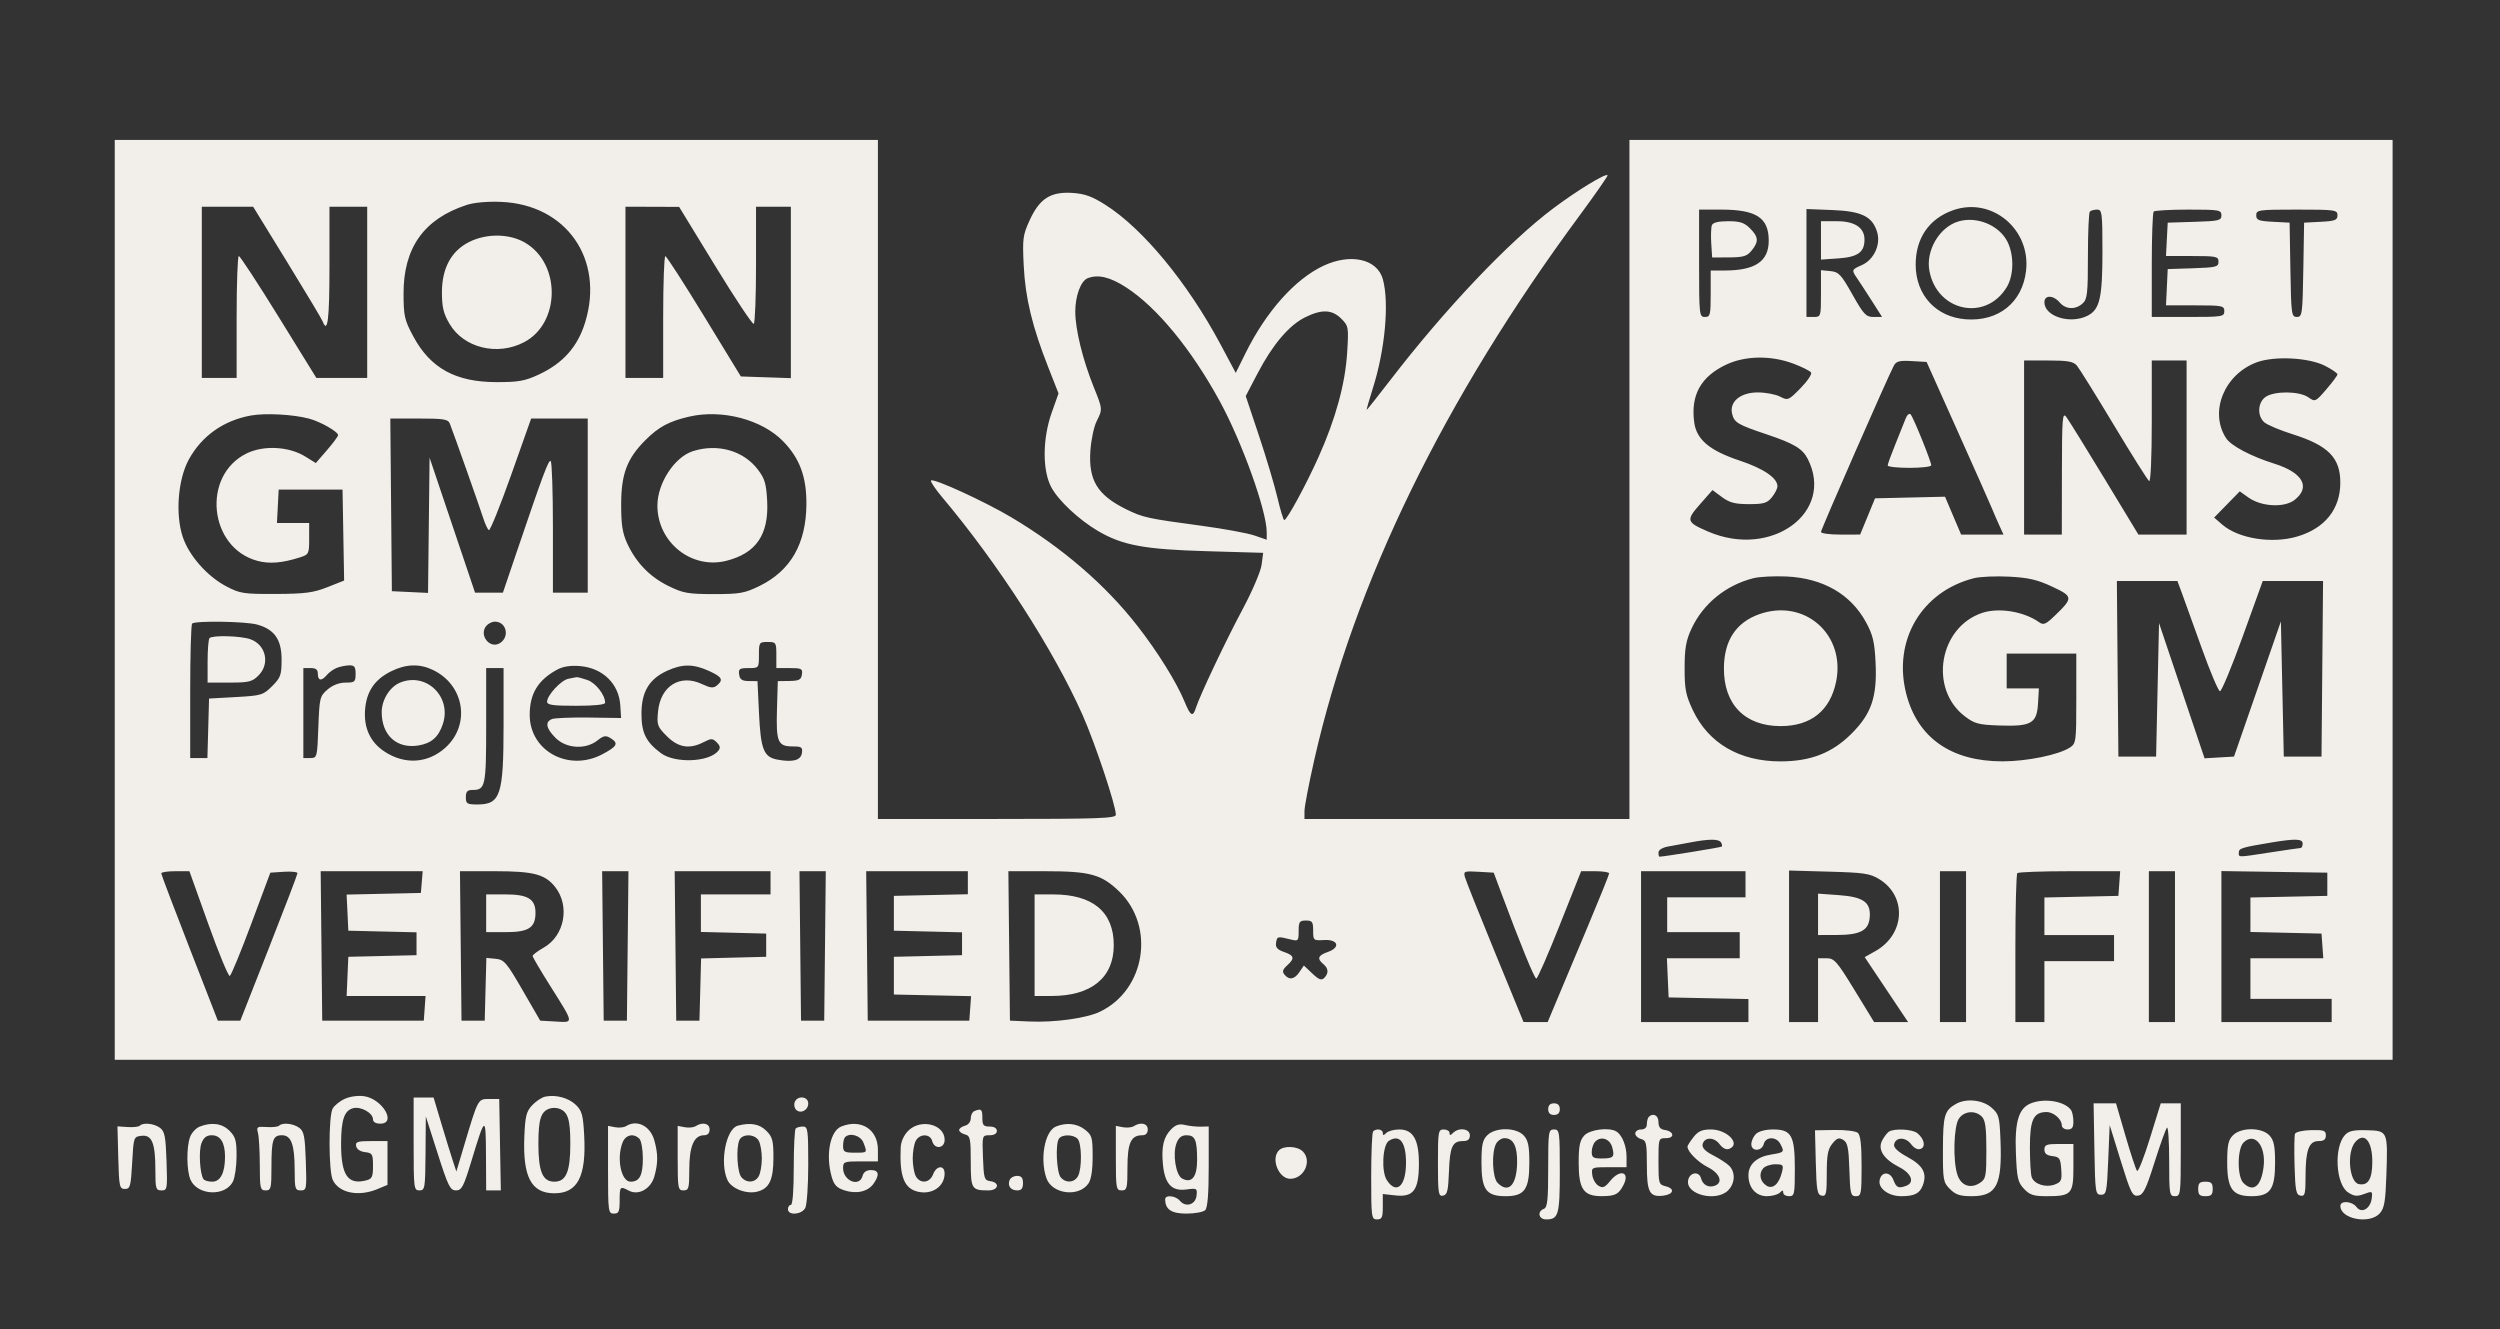 <svg width="126" height="67" viewBox="0 0 126 67" fill="none" xmlns="http://www.w3.org/2000/svg">
<rect x="0" y="0" width="126" height="67" fill="#333333" stroke="none"/>
<path fill-rule="evenodd" clip-rule="evenodd" d="M5.783 30.234V53.415H63.185H120.587V30.234V7.054H101.356H82.124V24.165V41.276H73.934H65.745L65.746 40.874C65.746 40.653 65.97 39.485 66.244 38.278C68.264 29.369 72.776 20.116 79.615 10.857C80.416 9.771 81.05 8.859 81.023 8.831C80.921 8.724 79.483 9.602 78.273 10.51C76.036 12.189 72.843 15.555 70.072 19.156C69.437 19.981 68.902 20.655 68.883 20.655C68.863 20.655 69.002 20.166 69.192 19.567C69.808 17.629 70.025 15.258 69.695 14.07C69.412 13.051 68.07 12.75 66.695 13.398C65.264 14.072 63.813 15.701 62.774 17.8L62.282 18.794L61.51 17.348C59.86 14.259 57.613 11.533 55.727 10.333C55.043 9.898 54.672 9.763 54.045 9.723C52.952 9.652 52.394 10.008 51.896 11.097C51.551 11.85 51.528 12.031 51.596 13.396C51.676 15.019 52.025 16.462 52.837 18.523L53.35 19.828L53.008 20.79C52.542 22.102 52.531 23.701 52.981 24.549C53.339 25.225 54.376 26.196 55.343 26.764C56.566 27.482 57.676 27.689 60.792 27.779L63.664 27.863L63.585 28.464C63.542 28.794 63.118 29.788 62.645 30.673C61.785 32.278 60.468 35.058 60.271 35.682C60.121 36.159 60.001 36.092 59.702 35.363C59.301 34.389 58.35 32.859 57.331 31.551C55.711 29.471 53.539 27.601 50.965 26.069C49.615 25.267 47.05 24.091 46.923 24.218C46.88 24.262 47.137 24.646 47.496 25.072C50.308 28.415 53.102 32.75 54.559 36.029C55.19 37.449 56.239 40.593 56.239 41.065C56.239 41.245 55.367 41.276 50.242 41.276H44.246V24.165V7.054H25.015H5.783V30.234ZM23.521 10.329C21.368 11.032 20.331 12.49 20.339 14.805C20.342 15.933 20.388 16.133 20.833 16.959C21.693 18.557 22.963 19.256 25.015 19.259C26.133 19.261 26.456 19.203 27.158 18.876C28.382 18.305 29.12 17.471 29.497 16.231C30.461 13.055 28.543 10.313 25.261 10.175C24.576 10.146 23.897 10.206 23.521 10.329ZM10.171 14.732V19.047H11.048H11.926V15.975C11.926 14.286 11.976 12.904 12.037 12.904C12.098 12.904 13.002 14.286 14.046 15.975L15.944 19.047H17.225H18.507V14.732V10.418H17.556H16.605V13.416C16.605 16.109 16.513 16.855 16.262 16.198C16.216 16.08 15.409 14.73 14.468 13.2L12.758 10.418H11.464H10.171V14.732ZM31.523 14.732V19.047H32.473H33.424V15.975C33.424 14.286 33.473 12.907 33.534 12.911C33.594 12.914 34.475 14.28 35.491 15.945L37.339 18.973L38.599 19.016L39.859 19.058V14.738V10.418H38.981H38.104V13.334C38.104 14.938 38.052 16.282 37.989 16.322C37.926 16.36 37.054 15.05 36.051 13.409L34.228 10.427L32.876 10.422L31.523 10.418V14.732ZM98.431 10.597C97.214 11.028 96.542 12.017 96.55 13.362C96.561 14.881 97.584 15.984 99.083 16.093C100.725 16.212 101.923 15.249 102.112 13.659C102.361 11.551 100.383 9.905 98.431 10.597ZM85.634 13.27C85.634 15.878 85.645 15.975 85.927 15.975C86.195 15.975 86.219 15.878 86.219 14.805V13.635L86.914 13.634C88.463 13.633 89.144 13.174 89.144 12.131C89.144 10.971 88.519 10.564 86.736 10.564H85.634V13.27ZM91.046 13.255V15.975H91.411C91.771 15.975 91.777 15.956 91.777 14.796V13.617L92.25 13.663C92.672 13.704 92.791 13.83 93.361 14.842C93.931 15.852 94.046 15.975 94.428 15.975H94.857L94.321 15.134C94.026 14.672 93.695 14.164 93.585 14.005C93.313 13.612 93.322 13.588 93.835 13.362C94.437 13.095 94.793 12.345 94.614 11.72C94.383 10.916 93.842 10.645 92.351 10.586L91.046 10.535V13.255ZM105.329 10.662C105.275 10.715 105.231 11.725 105.231 12.906C105.231 14.8 105.2 15.081 104.964 15.294C104.603 15.621 104.113 15.6 103.808 15.244C103.485 14.866 103.038 14.86 103.038 15.233C103.038 15.953 104.351 16.357 105.223 15.907C105.83 15.593 105.963 15.011 105.963 12.663C105.963 10.725 105.942 10.564 105.695 10.564C105.547 10.564 105.383 10.608 105.329 10.662ZM108.546 10.662C108.493 10.715 108.449 11.933 108.449 13.367V15.975H110.277C112.008 15.975 112.105 15.96 112.105 15.683C112.105 15.41 112.008 15.39 110.636 15.39H109.166L109.21 14.476L109.253 13.562L110.533 13.52C111.692 13.482 111.813 13.451 111.813 13.191C111.813 12.927 111.706 12.904 110.489 12.904H109.166L109.209 12.063L109.253 11.222L110.606 11.18C111.839 11.142 111.959 11.113 111.959 10.851C111.959 10.583 111.851 10.564 110.301 10.564C109.39 10.564 108.6 10.608 108.546 10.662ZM113.714 10.849C113.714 11.094 113.833 11.141 114.555 11.178L115.396 11.222L115.436 13.599C115.474 15.844 115.492 15.975 115.761 15.975C116.031 15.975 116.049 15.844 116.087 13.599L116.127 11.222L116.968 11.178C117.689 11.141 117.809 11.094 117.809 10.849C117.809 10.58 117.694 10.564 115.761 10.564C113.829 10.564 113.714 10.58 113.714 10.849ZM98.708 11.159C97.746 11.442 97.048 12.631 97.243 13.658C97.629 15.703 100.076 16.218 101.137 14.478C101.501 13.881 101.517 12.86 101.173 12.178C100.755 11.35 99.636 10.887 98.708 11.159ZM86.279 11.351C86.237 11.461 86.222 11.873 86.247 12.265L86.292 12.977L87.15 12.973C87.868 12.969 88.052 12.913 88.283 12.627C88.649 12.176 88.631 11.939 88.2 11.508C87.913 11.221 87.692 11.149 87.099 11.149C86.603 11.149 86.331 11.216 86.279 11.351ZM91.777 12.117V13.085L92.674 13.021C93.641 12.951 93.97 12.709 93.97 12.072C93.97 11.474 93.481 11.149 92.581 11.149H91.777V12.117ZM23.658 12.19C22.749 12.64 22.273 13.514 22.273 14.732C22.273 15.477 22.351 15.801 22.654 16.319C23.368 17.536 25.069 17.955 26.418 17.245C28.247 16.282 28.276 13.292 26.466 12.232C25.682 11.772 24.536 11.755 23.658 12.19ZM54.81 14.026C54.47 14.162 54.191 14.927 54.194 15.712C54.197 16.61 54.567 18.122 55.12 19.497C55.577 20.631 55.576 20.619 55.267 21.238C55.135 21.503 54.995 22.159 54.957 22.695C54.849 24.196 55.304 24.949 56.751 25.663C57.601 26.083 57.824 26.132 60.553 26.498C61.679 26.65 62.88 26.87 63.222 26.988L63.843 27.202V26.826C63.843 25.746 62.601 22.28 61.473 20.216C60.043 17.598 58.312 15.493 56.764 14.488C55.95 13.959 55.336 13.814 54.81 14.026ZM65.778 15.992C64.968 16.393 64.138 17.372 63.387 18.81L62.785 19.962L63.45 21.954C63.816 23.05 64.236 24.456 64.382 25.078C64.528 25.701 64.683 26.211 64.726 26.212C64.861 26.213 65.821 24.446 66.457 23.027C67.315 21.111 67.798 19.351 67.896 17.781C67.977 16.483 67.968 16.431 67.6 16.062C67.135 15.597 66.617 15.577 65.778 15.992ZM87.018 18.369C85.727 18.97 85.203 19.908 85.388 21.286C85.505 22.157 86.161 22.708 87.686 23.216C88.884 23.615 89.583 24.091 89.583 24.508C89.583 24.623 89.457 24.873 89.303 25.063C89.066 25.357 88.892 25.408 88.146 25.408C87.446 25.408 87.17 25.336 86.788 25.054L86.309 24.7L85.684 25.41C84.963 26.229 84.99 26.318 86.097 26.794C89.282 28.164 92.484 25.821 91.109 23.127C90.846 22.612 90.418 22.355 89.073 21.903C87.583 21.403 87.41 21.302 87.3 20.862C87.147 20.253 87.713 19.778 88.592 19.778C88.984 19.778 89.489 19.873 89.714 19.989C90.111 20.194 90.141 20.182 90.747 19.564C91.091 19.214 91.33 18.86 91.279 18.777C91.228 18.694 90.823 18.491 90.379 18.325C89.261 17.907 87.974 17.924 87.018 18.369ZM113.746 18.258C112.104 18.863 111.336 20.751 112.192 22.08C112.44 22.466 113.449 23 114.629 23.37C116.06 23.819 116.469 24.548 115.652 25.193C115.136 25.6 113.976 25.542 113.322 25.076L112.884 24.764L112.238 25.425L111.593 26.086L111.998 26.437C112.822 27.152 114.522 27.419 115.801 27.035C117.18 26.619 117.945 25.662 117.952 24.341C117.958 23.076 117.353 22.456 115.561 21.89C114.909 21.684 114.26 21.411 114.118 21.282C113.753 20.951 113.788 20.284 114.185 20.005C114.626 19.697 115.888 19.707 116.34 20.024C116.684 20.265 116.7 20.258 117.249 19.621C117.556 19.265 117.808 18.925 117.808 18.867C117.809 18.808 117.529 18.616 117.187 18.44C116.373 18.022 114.639 17.93 113.746 18.258ZM95.45 18.429C95.142 19.005 91.777 26.683 91.777 26.81C91.777 26.884 92.221 26.944 92.764 26.943L93.751 26.942L94.127 26.029L94.502 25.116L96.266 25.075L98.029 25.034L98.435 25.989L98.841 26.944H99.908H100.976L100.76 26.469C100.64 26.207 100.476 25.829 100.395 25.628C100.314 25.427 99.539 23.683 98.674 21.752L97.101 18.242L96.349 18.198C95.736 18.162 95.57 18.205 95.45 18.429ZM102.014 22.556V26.944H102.965H103.915L103.92 23.836C103.924 21.047 103.947 20.758 104.143 21.017C104.263 21.176 105.13 22.575 106.069 24.125L107.776 26.944H108.99H110.204V22.556V18.169H109.326H108.449V21.249C108.449 23.023 108.394 24.294 108.318 24.248C108.246 24.203 107.446 22.933 106.54 21.424C105.634 19.915 104.794 18.566 104.674 18.425C104.498 18.219 104.216 18.169 103.234 18.169H102.014V22.556ZM12.645 20.942C11.266 21.191 10.162 21.974 9.514 23.164C8.968 24.168 8.831 25.919 9.211 27.061C9.523 28.001 10.437 29.041 11.396 29.547C12.092 29.914 12.268 29.942 13.9 29.935C15.372 29.929 15.791 29.874 16.5 29.594L17.344 29.26L17.304 26.969L17.264 24.677H15.655H14.046L14.002 25.518L13.958 26.359H14.77H15.582V27.152C15.582 27.918 15.566 27.95 15.107 28.095C14.207 28.38 13.579 28.43 12.971 28.266C10.515 27.605 10.158 23.952 12.44 22.848C13.299 22.432 14.561 22.5 15.38 23.006L15.917 23.338L16.477 22.691C16.784 22.336 17.038 21.994 17.04 21.933C17.047 21.762 16.156 21.253 15.582 21.1C14.777 20.885 13.378 20.81 12.645 20.942ZM34.74 20.997C33.718 21.233 33.194 21.515 32.519 22.192C31.603 23.111 31.309 23.89 31.307 25.408C31.305 26.44 31.371 26.868 31.612 27.39C32.061 28.362 32.748 29.071 33.69 29.534C34.431 29.898 34.679 29.942 35.983 29.942C37.291 29.942 37.534 29.898 38.285 29.53C39.853 28.76 40.629 27.402 40.643 25.408C40.652 24.034 40.306 23.099 39.468 22.239C38.402 21.145 36.389 20.616 34.74 20.997ZM96.04 21.107C95.966 21.301 95.733 21.882 95.523 22.399C95.312 22.916 95.14 23.392 95.14 23.459C95.14 23.526 95.634 23.58 96.237 23.58C96.841 23.58 97.334 23.522 97.334 23.452C97.334 23.259 96.437 21.041 96.297 20.887C96.227 20.811 96.117 20.905 96.04 21.107ZM19.711 25.445L19.75 29.796L20.661 29.839L21.573 29.883L21.612 26.475L21.651 23.068L22.797 26.469L23.942 29.869H24.644H25.347L26.029 27.858C27.378 23.883 27.645 23.168 27.755 23.236C27.816 23.274 27.867 24.782 27.867 26.587V29.869H28.744H29.622V25.481V21.094H28.195H26.77L25.761 23.941C25.206 25.507 24.701 26.756 24.638 26.718C24.575 26.679 24.446 26.401 24.351 26.101C24.182 25.566 22.87 21.856 22.671 21.35C22.585 21.13 22.366 21.094 21.121 21.094H19.672L19.711 25.445ZM34.92 22.739C33.993 23.037 33.133 24.356 33.133 25.481C33.133 27.333 34.849 28.708 36.607 28.265C38.107 27.888 38.751 26.948 38.666 25.262C38.621 24.377 38.546 24.124 38.192 23.66C37.466 22.708 36.163 22.341 34.92 22.739ZM88.374 29.141C86.984 29.492 85.839 30.425 85.253 31.682C84.974 32.282 84.906 32.671 84.905 33.671C84.903 34.737 84.963 35.04 85.323 35.8C86.108 37.46 87.673 38.374 89.729 38.374C91.256 38.374 92.344 37.95 93.322 36.971C94.324 35.969 94.612 35.118 94.529 33.399C94.478 32.352 94.396 32.003 94.044 31.357C93.273 29.942 91.88 29.142 90.04 29.055C89.427 29.026 88.677 29.065 88.374 29.141ZM99.491 29.14C96.84 29.812 95.388 32.29 96.075 34.969C96.643 37.186 98.344 38.377 100.933 38.372C102.166 38.37 103.749 38.045 104.317 37.679C104.635 37.474 104.646 37.391 104.646 35.203V32.94H102.892H101.137V33.818V34.695H101.949H102.761L102.716 35.459C102.658 36.462 102.375 36.622 100.759 36.565C99.717 36.528 99.513 36.474 99.025 36.101C97.205 34.712 97.73 31.607 99.907 30.888C100.75 30.61 102.015 30.82 102.777 31.364C102.991 31.516 103.109 31.466 103.557 31.035C104.498 30.13 104.492 30.064 103.428 29.566C102.682 29.217 102.232 29.113 101.263 29.063C100.59 29.029 99.793 29.064 99.491 29.14ZM106.728 33.708L106.767 38.132H107.718H108.668L108.741 34.768L108.815 31.404L109.962 34.812L111.11 38.219L111.852 38.175L112.594 38.132L113.776 34.725L114.957 31.318L115.03 34.725L115.103 38.132H116.054H117.004L117.043 33.708L117.082 29.284H115.562H114.042L113.037 32.068C112.484 33.599 111.966 34.846 111.886 34.838C111.805 34.83 111.394 33.857 110.971 32.676C110.549 31.494 110.099 30.247 109.972 29.905L109.741 29.284H108.215H106.69L106.728 33.708ZM88.659 30.958C87.494 31.374 86.897 32.284 86.885 33.662C86.87 35.5 87.941 36.597 89.749 36.596C91.267 36.594 92.233 35.823 92.537 34.371C93.036 31.98 90.948 30.142 88.659 30.958ZM9.683 31.429C9.63 31.482 9.586 33.029 9.586 34.866V38.205H10.019H10.453L10.495 36.706L10.536 35.207L11.888 35.132C13.175 35.06 13.263 35.033 13.716 34.581C14.146 34.151 14.192 34.02 14.192 33.241C14.192 32.233 13.835 31.721 12.96 31.478C12.375 31.316 9.835 31.277 9.683 31.429ZM24.509 31.544C24.12 32.012 24.691 32.731 25.198 32.412C25.704 32.093 25.523 31.331 24.942 31.331C24.8 31.331 24.606 31.427 24.509 31.544ZM10.561 32.16C10.507 32.214 10.463 32.74 10.463 33.33V34.403H11.567C12.543 34.403 12.711 34.361 13.029 34.043C13.621 33.452 13.403 32.491 12.615 32.216C12.127 32.046 10.713 32.007 10.561 32.16ZM38.25 33.013C38.25 33.67 38.249 33.671 37.728 33.671C37.273 33.671 37.212 33.712 37.253 33.996C37.289 34.247 37.398 34.321 37.738 34.325L38.177 34.329L38.253 35.938C38.34 37.778 38.489 38.154 39.183 38.285C39.963 38.431 40.365 38.321 40.417 37.949C40.458 37.662 40.399 37.62 39.96 37.62C39.205 37.62 39.111 37.404 39.159 35.77L39.201 34.329L39.786 34.321C40.273 34.313 40.379 34.258 40.417 33.992C40.46 33.702 40.4 33.671 39.796 33.671H39.128V33.013C39.128 32.379 39.111 32.355 38.689 32.355C38.266 32.355 38.25 32.379 38.25 33.013ZM16.966 33.664C16.802 33.73 16.581 33.891 16.473 34.02C16.207 34.34 16.02 34.317 16.02 33.964C16.02 33.749 15.923 33.671 15.655 33.671H15.289V35.938V38.205H15.638C15.981 38.205 15.989 38.175 16.045 36.653C16.1 35.17 16.12 35.086 16.508 34.752C16.766 34.53 17.098 34.403 17.418 34.403C17.88 34.403 17.922 34.366 17.922 33.964C17.922 33.603 17.863 33.527 17.593 33.534C17.412 33.539 17.13 33.598 16.966 33.664ZM19.712 33.834C18.878 34.247 18.467 34.855 18.399 35.778C18.332 36.689 18.66 37.399 19.364 37.869C20.387 38.553 21.563 38.482 22.447 37.683C23.731 36.523 23.407 34.518 21.813 33.762C21.137 33.441 20.458 33.464 19.712 33.834ZM28.086 33.747C27.115 34.272 26.697 34.959 26.697 36.03C26.697 37.851 28.657 38.914 30.356 38.016C31.106 37.619 31.189 37.463 30.785 37.211C30.53 37.052 30.43 37.068 30.107 37.322C29.512 37.79 28.539 37.73 28.002 37.192C27.518 36.709 27.457 36.38 27.825 36.239C27.963 36.186 28.802 36.153 29.689 36.165L31.303 36.188L31.263 35.551C31.194 34.461 30.381 33.668 29.23 33.57C28.759 33.53 28.379 33.589 28.086 33.747ZM33.629 33.804C32.721 34.216 32.332 34.861 32.33 35.961C32.327 36.931 32.554 37.394 33.307 37.956C34.012 38.482 35.722 38.418 36.196 37.847C36.319 37.7 36.301 37.593 36.125 37.417C35.916 37.208 35.848 37.206 35.469 37.402C34.753 37.772 34.188 37.682 33.61 37.104C33.129 36.623 33.1 36.541 33.165 35.857C33.289 34.57 34.281 33.955 35.385 34.479C35.809 34.68 35.955 34.694 36.131 34.548C36.475 34.263 36.394 34.116 35.727 33.813C34.947 33.459 34.392 33.457 33.629 33.804ZM24.503 36.567C24.503 39.631 24.464 39.814 23.816 39.814C23.554 39.814 23.479 39.895 23.479 40.179C23.479 40.507 23.538 40.545 24.054 40.545C25.228 40.545 25.38 40.082 25.38 36.514V33.671H24.942H24.503V36.567ZM28.639 34.212C28.277 34.283 27.574 35.043 27.574 35.364C27.574 35.531 27.869 35.572 29.037 35.572C29.96 35.572 30.499 35.516 30.499 35.419C30.499 35.025 30.026 34.419 29.604 34.272C29.348 34.183 29.1 34.119 29.051 34.13C29.003 34.141 28.818 34.178 28.639 34.212ZM20.172 34.4C19.649 34.611 19.238 35.267 19.238 35.892C19.238 37.059 19.997 37.749 21.087 37.572C21.743 37.465 22.103 37.149 22.321 36.487C22.773 35.116 21.488 33.868 20.172 34.4ZM85.196 42.457C84.834 42.525 84.324 42.62 84.062 42.667C83.783 42.717 83.587 42.84 83.587 42.965C83.587 43.081 83.608 43.177 83.634 43.177C83.854 43.177 86.736 42.71 86.778 42.667C86.809 42.637 86.79 42.542 86.737 42.456C86.627 42.277 86.141 42.278 85.196 42.457ZM114.518 42.455C112.989 42.708 112.836 42.754 112.836 42.965C112.836 43.221 112.737 43.221 114.445 42.958C115.209 42.84 115.884 42.743 115.944 42.741C116.005 42.74 116.054 42.64 116.054 42.519C116.054 42.275 115.699 42.26 114.518 42.455ZM8.127 44.018C8.129 44.079 8.772 45.773 9.555 47.784L10.978 51.44H11.545H12.112L13.551 47.784C14.342 45.773 14.991 44.075 14.993 44.01C14.995 43.946 14.688 43.913 14.311 43.937L13.625 43.982L12.666 46.556C12.138 47.971 11.65 49.156 11.582 49.188C11.513 49.22 11.027 48.046 10.502 46.578L9.546 43.909H8.835C8.443 43.909 8.125 43.958 8.127 44.018ZM16.201 47.674L16.24 51.44H18.799H21.359L21.404 50.819L21.448 50.197H19.459H17.47L17.513 49.21L17.556 48.223L19.274 48.182L20.993 48.141V47.565V46.989L19.274 46.948L17.556 46.907L17.513 45.997L17.469 45.087L19.341 45.046L21.212 45.005L21.258 44.457L21.303 43.909H18.732H16.162L16.201 47.674ZM23.221 47.674L23.26 51.44H23.845H24.43L24.471 49.859L24.513 48.278L24.982 48.324C25.409 48.365 25.529 48.505 26.338 49.905L27.226 51.44L28.004 51.485C28.934 51.539 28.947 51.62 27.728 49.686C27.241 48.913 26.843 48.235 26.844 48.179C26.845 48.123 27.102 47.93 27.416 47.751C28.453 47.159 28.733 45.661 27.984 44.71C27.475 44.062 26.892 43.909 24.944 43.909H23.182L23.221 47.674ZM30.387 47.674L30.426 51.44H31.011H31.596L31.635 47.674L31.674 43.909H31.011H30.348L30.387 47.674ZM34.043 47.674L34.082 51.44H34.667H35.252L35.294 49.873L35.335 48.306L36.975 48.264L38.616 48.223V47.638V47.053L36.971 47.011L35.325 46.97V46.024V45.078H37.08H38.835V44.494V43.909H36.42H34.004L34.043 47.674ZM40.332 47.674L40.371 51.44H40.956H41.541L41.58 47.674L41.619 43.909H40.956H40.293L40.332 47.674ZM43.695 47.674L43.734 51.44H46.294H48.853L48.898 50.823L48.943 50.206L46.997 50.165L45.051 50.124V49.173V48.223L46.769 48.182L48.487 48.141V47.565V46.989L46.769 46.948L45.051 46.907V46.029V45.152L46.915 45.111L48.78 45.07V44.489V43.909H46.218H43.656L43.695 47.674ZM50.861 47.674L50.901 51.44L51.893 51.484C53.163 51.539 54.741 51.321 55.429 50.994C57.725 49.905 58.241 46.705 56.407 44.929C55.517 44.068 54.934 43.909 52.673 43.909H50.822L50.861 47.674ZM73.829 44.196C73.873 44.363 74.556 46.077 75.347 48.005L76.786 51.51L77.394 51.512L78.002 51.513L78.446 50.453C78.69 49.87 79.387 48.209 79.995 46.762C80.603 45.315 81.101 44.081 81.101 44.02C81.101 43.959 80.783 43.909 80.395 43.909H79.689L78.614 46.614C78.024 48.102 77.491 49.32 77.431 49.32C77.334 49.32 76.63 47.598 75.637 44.932L75.283 43.982L74.516 43.937C73.803 43.895 73.755 43.913 73.829 44.196ZM82.709 47.711V51.513H85.415H88.121V50.932V50.352L86.11 50.311L84.099 50.27L84.055 49.283L84.012 48.296H85.847H87.682V47.638V46.98H85.854H84.026V46.102V45.225H86H87.974V44.567V43.909H85.342H82.709V47.711ZM90.168 47.694V51.513H90.899H91.63V49.905V48.296H92.059C92.448 48.296 92.58 48.446 93.472 49.905L94.455 51.513H95.311H96.168L95.074 49.876L93.98 48.239L94.519 47.936C96.013 47.098 96.121 45.179 94.723 44.315C94.253 44.025 93.953 43.979 92.179 43.931L90.168 43.875V47.694ZM97.773 47.711V51.513H98.431H99.089V47.711V43.909H98.431H97.773V47.711ZM101.673 44.006C101.619 44.06 101.575 45.771 101.575 47.809V51.513H102.307H103.038V49.978V48.442H104.793H106.548V47.784V47.126H104.793H103.038V46.18V45.234L104.902 45.193L106.767 45.152L106.812 44.53L106.857 43.909H104.314C102.915 43.909 101.726 43.952 101.673 44.006ZM108.303 47.711V51.513H108.961H109.619V47.711V43.909H108.961H108.303V47.711ZM111.959 47.708V51.513H114.738H117.516V50.928V50.343H115.469H113.421V49.32V48.296H115.258H117.094L117.049 47.674L117.004 47.053L115.213 47.012L113.421 46.971V46.102V45.233L115.359 45.193L117.297 45.152V44.567V43.982L114.628 43.942L111.959 43.902V47.708ZM24.503 46.029V46.98H25.504C26.644 46.98 26.989 46.753 26.989 46.004C26.989 45.312 26.607 45.078 25.479 45.078H24.503V46.029ZM52.144 47.638V50.197H52.999C55.003 50.197 56.134 49.274 56.134 47.638C56.134 45.96 55.08 45.078 53.072 45.078H52.144V47.638ZM91.63 46.083V47.126L92.544 47.124C93.76 47.121 94.177 46.902 94.234 46.238C94.298 45.473 93.92 45.203 92.658 45.113L91.63 45.039V46.083ZM65.452 46.922C65.452 47.424 65.433 47.445 65.053 47.35C64.388 47.183 64.364 47.188 64.314 47.511C64.278 47.748 64.374 47.861 64.713 47.979C65.236 48.161 65.267 48.3 64.868 48.661C64.645 48.863 64.615 48.972 64.739 49.123C64.978 49.41 65.24 49.364 65.492 48.991L65.715 48.662L66.139 49.063C66.469 49.376 66.603 49.426 66.739 49.29C66.975 49.054 66.96 48.808 66.695 48.589C66.366 48.315 66.427 48.151 66.922 47.979C67.578 47.75 67.443 47.335 66.726 47.378C66.198 47.409 66.183 47.396 66.183 46.902C66.183 46.458 66.138 46.395 65.818 46.395C65.495 46.395 65.452 46.457 65.452 46.922ZM17.385 55.378C17.13 55.492 16.85 55.717 16.763 55.879C16.556 56.267 16.56 59.004 16.768 59.461C17.07 60.124 18.064 60.331 19.023 59.93L19.53 59.718V58.614V57.51H18.715C18.018 57.51 17.907 57.547 17.949 57.766C17.978 57.92 18.157 58.04 18.398 58.068C18.768 58.11 18.799 58.164 18.799 58.76C18.799 59.321 18.753 59.417 18.444 59.494C17.528 59.724 17.191 59.23 17.191 57.656C17.191 56.443 17.35 55.97 17.798 55.853C18.188 55.751 18.799 56.095 18.799 56.416C18.799 56.549 18.94 56.632 19.165 56.632C20.004 56.632 19.282 55.392 18.36 55.25C18.065 55.205 17.653 55.258 17.385 55.378ZM27.483 55.269C27.312 55.303 27.015 55.498 26.824 55.701C26.529 56.016 26.47 56.248 26.427 57.272C26.341 59.319 26.775 60.142 27.94 60.142C29.112 60.142 29.551 59.297 29.444 57.246C29.389 56.2 29.332 55.985 29.026 55.688C28.659 55.333 28.025 55.16 27.483 55.269ZM20.847 57.656C20.847 59.898 20.859 59.996 21.139 59.996C21.416 59.996 21.433 59.893 21.447 58.131L21.461 56.267L22.057 58.131C22.587 59.791 22.688 59.996 22.981 59.996C23.271 59.996 23.364 59.819 23.765 58.497C24.459 56.216 24.482 56.206 24.493 58.204L24.503 59.996H24.872H25.242L25.201 57.692L25.161 55.389H24.655C24.084 55.389 24.102 55.355 23.393 57.729L23 59.045L22.809 58.46C22.704 58.138 22.445 57.299 22.235 56.596L21.853 55.316H21.35H20.847V57.656ZM40.054 55.545C40.006 55.671 40.036 55.844 40.122 55.93C40.349 56.157 40.736 55.958 40.736 55.613C40.736 55.252 40.188 55.198 40.054 55.545ZM98.577 55.639C98 55.97 97.928 56.22 97.924 57.918C97.919 59.48 97.939 59.59 98.278 59.929C98.564 60.216 98.787 60.288 99.375 60.288C100.635 60.288 100.917 59.731 100.823 57.429C100.775 56.259 100.741 56.143 100.361 55.815C99.911 55.428 99.087 55.347 98.577 55.639ZM102.351 55.61C101.741 55.856 101.537 56.535 101.601 58.112C101.651 59.377 101.699 59.587 102.008 59.916C102.299 60.225 102.49 60.288 103.146 60.288C104.405 60.288 104.5 60.185 104.5 58.821V57.656H103.769C103.144 57.656 103.038 57.697 103.038 57.939C103.038 58.138 103.156 58.235 103.44 58.268C103.8 58.309 103.847 58.379 103.887 58.936C103.927 59.488 103.89 59.574 103.558 59.7C103.113 59.869 102.534 59.688 102.4 59.337C102.348 59.204 102.307 58.518 102.307 57.813C102.307 56.432 102.49 56.047 103.148 56.047C103.501 56.047 103.915 56.408 103.915 56.716C103.915 56.831 104.047 56.925 104.208 56.925C104.43 56.925 104.5 56.828 104.498 56.522C104.497 56.301 104.447 56.048 104.388 55.959C104.085 55.505 103.051 55.328 102.351 55.61ZM78.029 55.901C78.029 56.096 78.127 56.193 78.322 56.193C78.517 56.193 78.614 56.096 78.614 55.901C78.614 55.706 78.517 55.608 78.322 55.608C78.127 55.608 78.029 55.706 78.029 55.901ZM105.557 57.912C105.595 60.104 105.611 60.215 105.89 60.215C106.162 60.215 106.187 60.093 106.255 58.46L106.328 56.705L106.886 58.506C107.388 60.126 107.475 60.302 107.758 60.261C108.019 60.223 108.158 59.943 108.589 58.578C108.874 57.677 109.156 56.893 109.217 56.835C109.277 56.777 109.326 57.53 109.326 58.509C109.326 60.191 109.343 60.288 109.619 60.288C109.899 60.288 109.911 60.191 109.911 57.948V55.608H109.406H108.901L108.357 57.367C108.058 58.334 107.766 59.075 107.708 59.012C107.651 58.95 107.389 58.159 107.126 57.254L106.647 55.608H106.082H105.517L105.557 57.912ZM27.72 55.866C27.261 56.009 27.135 56.393 27.135 57.651C27.135 59.054 27.348 59.557 27.94 59.557C28.532 59.557 28.744 59.054 28.744 57.651C28.744 56.394 28.622 56.022 28.159 55.87C28.038 55.83 27.841 55.828 27.72 55.866ZM49.109 55.998C49.008 56.038 48.926 56.204 48.926 56.365C48.926 56.536 48.804 56.691 48.634 56.736C48.473 56.778 48.341 56.877 48.341 56.955C48.341 57.034 48.473 57.133 48.634 57.175C48.898 57.244 48.926 57.374 48.926 58.535C48.926 59.93 48.966 59.996 49.816 59.996C50.327 59.996 50.41 59.601 49.913 59.531C49.609 59.487 49.581 59.399 49.542 58.35C49.499 57.223 49.501 57.217 49.871 57.217C50.104 57.217 50.242 57.135 50.242 56.998C50.242 56.861 50.104 56.778 49.877 56.778C49.568 56.778 49.511 56.71 49.511 56.34C49.511 55.903 49.457 55.857 49.109 55.998ZM98.732 56.372C98.463 56.756 98.418 58.535 98.66 59.228C98.845 59.76 99.316 59.926 99.781 59.622C100.089 59.42 100.113 59.3 100.113 57.955C100.113 56.834 100.061 56.455 99.883 56.277C99.553 55.947 98.997 55.993 98.732 56.372ZM83.099 56.291C83.046 56.344 83.002 56.509 83.002 56.657C83.002 56.827 82.895 56.925 82.709 56.925C82.549 56.925 82.417 57.016 82.417 57.127C82.417 57.238 82.549 57.364 82.709 57.406C82.973 57.475 83.002 57.605 83.002 58.721C83.002 60.091 83.136 60.343 83.823 60.262C84.347 60.2 84.431 59.91 83.959 59.791C83.599 59.701 83.587 59.659 83.587 58.531C83.587 57.373 83.59 57.363 83.965 57.363C84.423 57.363 84.373 57.02 83.904 56.951C83.678 56.918 83.587 56.802 83.587 56.549C83.587 56.214 83.318 56.072 83.099 56.291ZM7.045 56.735C6.989 56.791 6.713 56.822 6.431 56.803L5.92 56.769L5.961 58.346C6 59.811 6.023 59.923 6.295 59.923C6.561 59.923 6.594 59.801 6.661 58.606C6.733 57.3 6.737 57.29 7.136 57.244C7.659 57.184 7.831 57.613 7.831 58.982C7.831 59.913 7.856 59.996 8.137 59.996C8.431 59.996 8.441 59.936 8.393 58.521C8.35 57.266 8.3 57.016 8.059 56.84C7.758 56.62 7.217 56.563 7.045 56.735ZM10.059 56.784C9.877 56.857 9.663 57.087 9.583 57.296C9.389 57.807 9.401 59.02 9.605 59.467C9.965 60.259 11.353 60.315 11.739 59.552C11.839 59.354 11.922 58.777 11.923 58.271C11.925 57.487 11.872 57.297 11.567 56.991C11.192 56.617 10.658 56.543 10.059 56.784ZM14.065 56.735C14.009 56.791 13.726 56.822 13.438 56.802C12.955 56.77 12.919 56.794 13.002 57.102C13.051 57.286 13.092 58.012 13.094 58.716C13.095 59.898 13.118 59.996 13.388 59.996C13.656 59.996 13.681 59.898 13.681 58.838C13.681 57.439 13.753 57.217 14.212 57.217C14.68 57.217 14.851 57.689 14.851 58.982C14.851 59.913 14.875 59.996 15.157 59.996C15.451 59.996 15.461 59.936 15.413 58.521C15.37 57.266 15.32 57.016 15.079 56.84C14.777 56.62 14.237 56.563 14.065 56.735ZM31.55 56.758C31.444 56.826 31.197 56.85 31.001 56.812L30.645 56.744V58.955C30.645 61.068 30.658 61.166 30.938 61.166C31.187 61.166 31.23 61.068 31.23 60.508C31.23 59.794 31.251 59.772 31.692 60.008C32.181 60.27 32.806 59.92 32.982 59.284C33.17 58.609 33.169 58.161 32.978 57.475C32.776 56.745 32.103 56.408 31.55 56.758ZM35.06 56.758C34.954 56.826 34.707 56.85 34.511 56.812L34.155 56.744V58.37C34.155 59.898 34.173 59.996 34.448 59.996C34.713 59.996 34.74 59.898 34.74 58.931C34.74 57.773 34.98 57.217 35.48 57.217C35.666 57.217 35.764 57.117 35.764 56.925C35.764 56.618 35.412 56.535 35.06 56.758ZM37.188 56.733C36.59 56.889 36.263 58.595 36.663 59.473C36.859 59.904 37.612 60.198 38.166 60.059C38.771 59.907 38.981 59.466 38.981 58.348C38.981 57.483 38.933 57.302 38.622 56.991C38.278 56.647 37.829 56.566 37.188 56.733ZM42.4 56.776C41.838 57.003 41.606 58.194 41.911 59.291C42.029 59.717 42.164 59.864 42.554 59.992C43.164 60.194 43.746 60.06 44.03 59.654C44.342 59.209 44.297 58.972 43.898 58.972C43.672 58.972 43.522 59.075 43.473 59.265C43.319 59.852 42.491 59.52 42.491 58.87C42.491 58.556 42.551 58.533 43.369 58.533H44.246V57.942C44.246 56.918 43.389 56.377 42.4 56.776ZM45.775 56.991C45.555 57.211 45.408 57.536 45.395 57.832C45.33 59.301 45.571 59.91 46.28 60.066C46.984 60.221 47.603 59.795 47.608 59.155C47.611 58.705 47.2 58.731 47.025 59.191C46.858 59.632 46.369 59.678 46.153 59.274C46.069 59.119 46.001 58.719 46.001 58.387C46.001 58.055 46.069 57.656 46.153 57.5C46.353 57.126 46.884 57.132 46.983 57.51C47.096 57.945 47.61 57.892 47.61 57.445C47.61 56.661 46.403 56.363 45.775 56.991ZM53.222 56.776C52.657 57.004 52.399 58.401 52.74 59.382C53.02 60.183 54.361 60.356 54.853 59.654C54.995 59.452 55.069 58.984 55.069 58.292C55.069 57.328 55.036 57.213 54.683 56.935C54.282 56.62 53.753 56.562 53.222 56.776ZM57.143 56.758C57.037 56.826 56.791 56.85 56.595 56.812L56.239 56.744V58.37C56.239 59.898 56.256 59.996 56.531 59.996C56.799 59.996 56.824 59.898 56.824 58.836C56.824 57.604 57.001 57.217 57.565 57.217C57.75 57.217 57.847 57.116 57.847 56.925C57.847 56.618 57.495 56.535 57.143 56.758ZM59.035 56.907C58.643 57.299 58.526 57.791 58.612 58.689C58.707 59.674 59.057 60.049 59.793 59.95C60.326 59.878 60.348 59.892 60.305 60.264C60.253 60.721 59.756 60.869 59.462 60.515C59.249 60.258 58.725 60.208 58.725 60.444C58.725 60.955 59.038 61.166 59.797 61.166C60.221 61.166 60.647 61.087 60.743 60.99C60.863 60.871 60.919 60.171 60.919 58.794V56.774L60.516 56.784C60.295 56.789 59.94 56.751 59.726 56.699C59.441 56.629 59.258 56.684 59.035 56.907ZM40.103 56.876C40.049 56.929 40.005 57.818 40.005 58.85C40.005 60.004 39.949 60.727 39.859 60.727C39.778 60.727 39.713 60.826 39.713 60.946C39.713 61.273 40.403 61.223 40.585 60.883C40.668 60.727 40.736 59.74 40.736 58.689C40.736 56.934 40.715 56.778 40.468 56.778C40.321 56.778 40.156 56.822 40.103 56.876ZM69.206 57.022C69.152 57.076 69.108 58.096 69.108 59.289C69.108 61.361 69.121 61.458 69.401 61.458C69.649 61.458 69.693 61.361 69.693 60.818V60.178L70.315 60.248C71.226 60.351 71.503 59.994 71.513 58.703C71.524 57.451 71.231 56.925 70.524 56.925C70.26 56.925 69.965 57.004 69.869 57.1C69.732 57.236 69.693 57.236 69.693 57.1C69.693 56.913 69.368 56.86 69.206 57.022ZM72.472 58.617C72.472 60.15 72.496 60.305 72.728 60.261C72.942 60.22 72.991 60.02 73.027 59.051C73.074 57.788 73.201 57.51 73.733 57.51C73.983 57.51 74.081 57.428 74.081 57.217C74.081 56.882 73.527 56.806 73.233 57.1C73.096 57.236 73.057 57.236 73.057 57.1C73.057 57.004 72.925 56.925 72.764 56.925C72.489 56.925 72.472 57.022 72.472 58.617ZM74.958 57.217C74.718 57.458 74.666 57.705 74.666 58.606C74.666 59.959 74.904 60.288 75.886 60.288C76.836 60.288 77.079 59.946 77.079 58.606C77.079 57.763 77.021 57.476 76.8 57.232C76.421 56.814 75.371 56.805 74.958 57.217ZM78.029 58.883C78.029 60.489 77.99 60.857 77.81 60.926C77.46 61.061 77.547 61.458 77.927 61.458C78.551 61.458 78.614 61.231 78.614 59.016C78.614 57.022 78.601 56.925 78.322 56.925C78.044 56.925 78.029 57.022 78.029 58.883ZM79.844 57.233C79.623 57.477 79.565 57.764 79.565 58.607C79.565 59.931 79.812 60.289 80.721 60.286C81.407 60.283 81.573 60.2 81.817 59.737C82.17 59.065 81.656 58.898 81.153 59.52C80.885 59.852 80.781 59.894 80.562 59.762C80.416 59.673 80.275 59.426 80.25 59.213C80.204 58.832 80.217 58.826 81.091 58.826H81.978V58.304C81.978 57.769 81.766 57.227 81.481 57.036C81.126 56.8 80.127 56.92 79.844 57.233ZM85.353 57.31C85.186 57.522 85.049 57.738 85.049 57.789C85.049 58.045 85.569 58.569 86.083 58.831C86.678 59.134 86.855 59.596 86.439 59.756C86.117 59.88 85.82 59.725 85.732 59.388C85.63 58.999 85.138 59.089 85.078 59.508C84.976 60.218 86.505 60.587 87.097 59.996C87.449 59.643 87.476 59.079 87.155 58.758C87.026 58.629 86.659 58.391 86.341 58.228C85.956 58.032 85.778 57.85 85.809 57.686C85.883 57.303 86.382 57.289 86.664 57.663C86.822 57.873 87 57.961 87.151 57.903C87.758 57.67 87.056 56.925 86.23 56.925C85.784 56.925 85.588 57.01 85.353 57.31ZM88.496 57.154C88.37 57.281 88.267 57.511 88.267 57.666C88.267 58.048 88.794 58.039 88.894 57.656C88.993 57.279 89.524 57.273 89.724 57.646C89.947 58.062 89.93 58.082 89.268 58.188C88.536 58.305 88.121 58.683 88.121 59.232C88.121 59.861 88.497 60.288 89.05 60.288C89.311 60.288 89.603 60.209 89.7 60.113C89.836 59.976 89.876 59.976 89.876 60.113C89.876 60.209 90.007 60.288 90.168 60.288C90.439 60.288 90.46 60.191 90.46 58.931C90.46 57.23 90.294 56.925 89.366 56.925C88.98 56.925 88.635 57.016 88.496 57.154ZM91.516 58.59C91.552 59.999 91.591 60.218 91.813 60.261C92.04 60.304 92.069 60.175 92.069 59.145C92.069 58.209 92.125 57.913 92.353 57.636C92.583 57.355 92.685 57.32 92.901 57.452C93.12 57.586 93.173 57.845 93.208 58.951C93.246 60.168 93.276 60.288 93.537 60.288C93.804 60.288 93.824 60.181 93.824 58.77C93.824 57.697 93.768 57.206 93.632 57.094C93.527 57.006 92.998 56.942 92.458 56.951L91.475 56.968L91.516 58.59ZM95.199 57.036C95.11 57.096 94.958 57.297 94.859 57.483C94.621 57.935 94.937 58.424 95.728 58.827C96.336 59.138 96.509 59.596 96.079 59.761C95.686 59.911 95.577 59.863 95.429 59.473C95.257 59.02 94.796 59.043 94.73 59.508C94.672 59.91 95.2 60.288 95.819 60.288C96.482 60.288 96.752 60.154 96.907 59.746C97.138 59.14 96.926 58.743 96.144 58.317C95.657 58.052 95.432 57.842 95.463 57.681C95.536 57.302 96.036 57.292 96.316 57.663C96.473 57.871 96.653 57.961 96.801 57.904C97.071 57.8 96.983 57.394 96.628 57.107C96.381 56.909 95.459 56.863 95.199 57.036ZM112.544 57.217C112.305 57.456 112.251 57.705 112.251 58.579C112.251 59.921 112.515 60.288 113.478 60.288C114.421 60.288 114.664 59.944 114.664 58.606C114.664 57.763 114.606 57.476 114.386 57.232C114.007 56.814 112.956 56.805 112.544 57.217ZM115.668 57.143C115.633 57.236 115.623 57.964 115.646 58.761C115.682 60.007 115.724 60.219 115.944 60.261C116.168 60.304 116.2 60.182 116.2 59.285C116.2 57.966 116.368 57.51 116.854 57.51C117.123 57.51 117.224 57.432 117.224 57.225C117.224 56.979 117.125 56.944 116.478 56.958C116.067 56.968 115.704 57.05 115.668 57.143ZM118.184 57.206C117.618 57.832 117.721 59.69 118.345 60.098C118.647 60.296 118.796 60.311 119.149 60.178C119.563 60.022 119.579 60.031 119.536 60.393C119.473 60.918 119.025 61.178 118.771 60.837C118.547 60.536 117.955 60.493 117.955 60.778C117.955 61.442 119.428 61.72 119.941 61.153C120.168 60.901 120.228 60.561 120.273 59.252C120.35 56.997 120.348 56.993 119.292 56.963C118.618 56.945 118.372 56.999 118.184 57.206ZM10.154 57.619C10.008 57.998 10.069 59.128 10.251 59.423C10.297 59.497 10.496 59.557 10.695 59.557C11.11 59.557 11.341 59.107 11.341 58.295C11.341 57.589 11.11 57.217 10.674 57.217C10.412 57.217 10.266 57.33 10.154 57.619ZM31.373 57.592C31.066 58.399 31.308 59.557 31.782 59.557C32.233 59.557 32.4 59.241 32.4 58.387C32.4 57.937 32.321 57.489 32.225 57.393C31.93 57.098 31.525 57.193 31.373 57.592ZM37.26 57.473C37.091 57.888 37.158 59.08 37.364 59.328C37.625 59.642 38.062 59.615 38.245 59.274C38.328 59.119 38.396 58.719 38.396 58.387C38.396 58.055 38.328 57.656 38.245 57.5C38.054 57.142 37.401 57.124 37.26 57.473ZM42.589 57.315C42.535 57.368 42.491 57.566 42.491 57.753C42.491 58.054 42.561 58.095 43.076 58.095C43.729 58.095 43.716 58.11 43.519 57.592C43.381 57.231 42.836 57.068 42.589 57.315ZM53.364 57.4C53.186 57.688 53.254 59.089 53.458 59.335C53.713 59.643 54.151 59.613 54.332 59.274C54.54 58.886 54.523 57.608 54.308 57.393C54.078 57.163 53.508 57.167 53.364 57.4ZM59.295 57.619C59.09 58.157 59.261 59.228 59.578 59.398C60.063 59.657 60.334 59.323 60.334 58.465C60.334 57.45 60.234 57.217 59.802 57.217C59.551 57.217 59.404 57.334 59.295 57.619ZM70.002 57.496C69.681 57.7 69.61 59.042 69.898 59.482C70.381 60.22 70.863 59.783 70.863 58.606C70.863 57.563 70.545 57.152 70.002 57.496ZM75.402 57.646C75.165 58.09 75.215 59.354 75.481 59.62C76.022 60.162 76.435 59.745 76.462 58.629C76.482 57.774 76.274 57.363 75.823 57.363C75.675 57.363 75.486 57.491 75.402 57.646ZM80.404 57.533C80.305 57.633 80.223 57.866 80.223 58.051C80.223 58.334 80.299 58.387 80.711 58.387C81.321 58.387 81.388 58.318 81.258 57.829C81.144 57.397 80.696 57.242 80.404 57.533ZM113.073 57.586C112.753 57.907 112.748 59.301 113.066 59.62C113.562 60.115 113.964 59.797 114.085 58.811C114.217 57.744 113.628 57.031 113.073 57.586ZM118.697 57.57C118.267 58.088 118.402 59.585 118.887 59.679C119.356 59.769 119.564 59.42 119.564 58.545C119.564 57.491 119.149 57.025 118.697 57.57ZM64.458 57.978C64.038 58.398 64.442 59.411 65.029 59.411C65.726 59.411 66.139 58.51 65.661 58.032C65.389 57.76 64.706 57.729 64.458 57.978ZM88.858 58.892C88.631 59.165 88.709 59.555 89.032 59.758C89.344 59.955 89.663 59.678 89.809 59.082C89.9 58.711 89.873 58.68 89.471 58.68C89.23 58.68 88.955 58.775 88.858 58.892ZM50.883 59.477C50.77 59.773 50.938 59.996 51.275 59.996C51.48 59.996 51.559 59.895 51.559 59.63C51.559 59.36 51.481 59.265 51.262 59.265C51.098 59.265 50.928 59.36 50.883 59.477ZM110.789 59.923C110.789 60.215 110.862 60.288 111.155 60.288C111.447 60.288 111.52 60.215 111.52 59.923C111.52 59.63 111.447 59.557 111.155 59.557C110.862 59.557 110.789 59.63 110.789 59.923Z" fill="#F2EFEA"/>
</svg>
